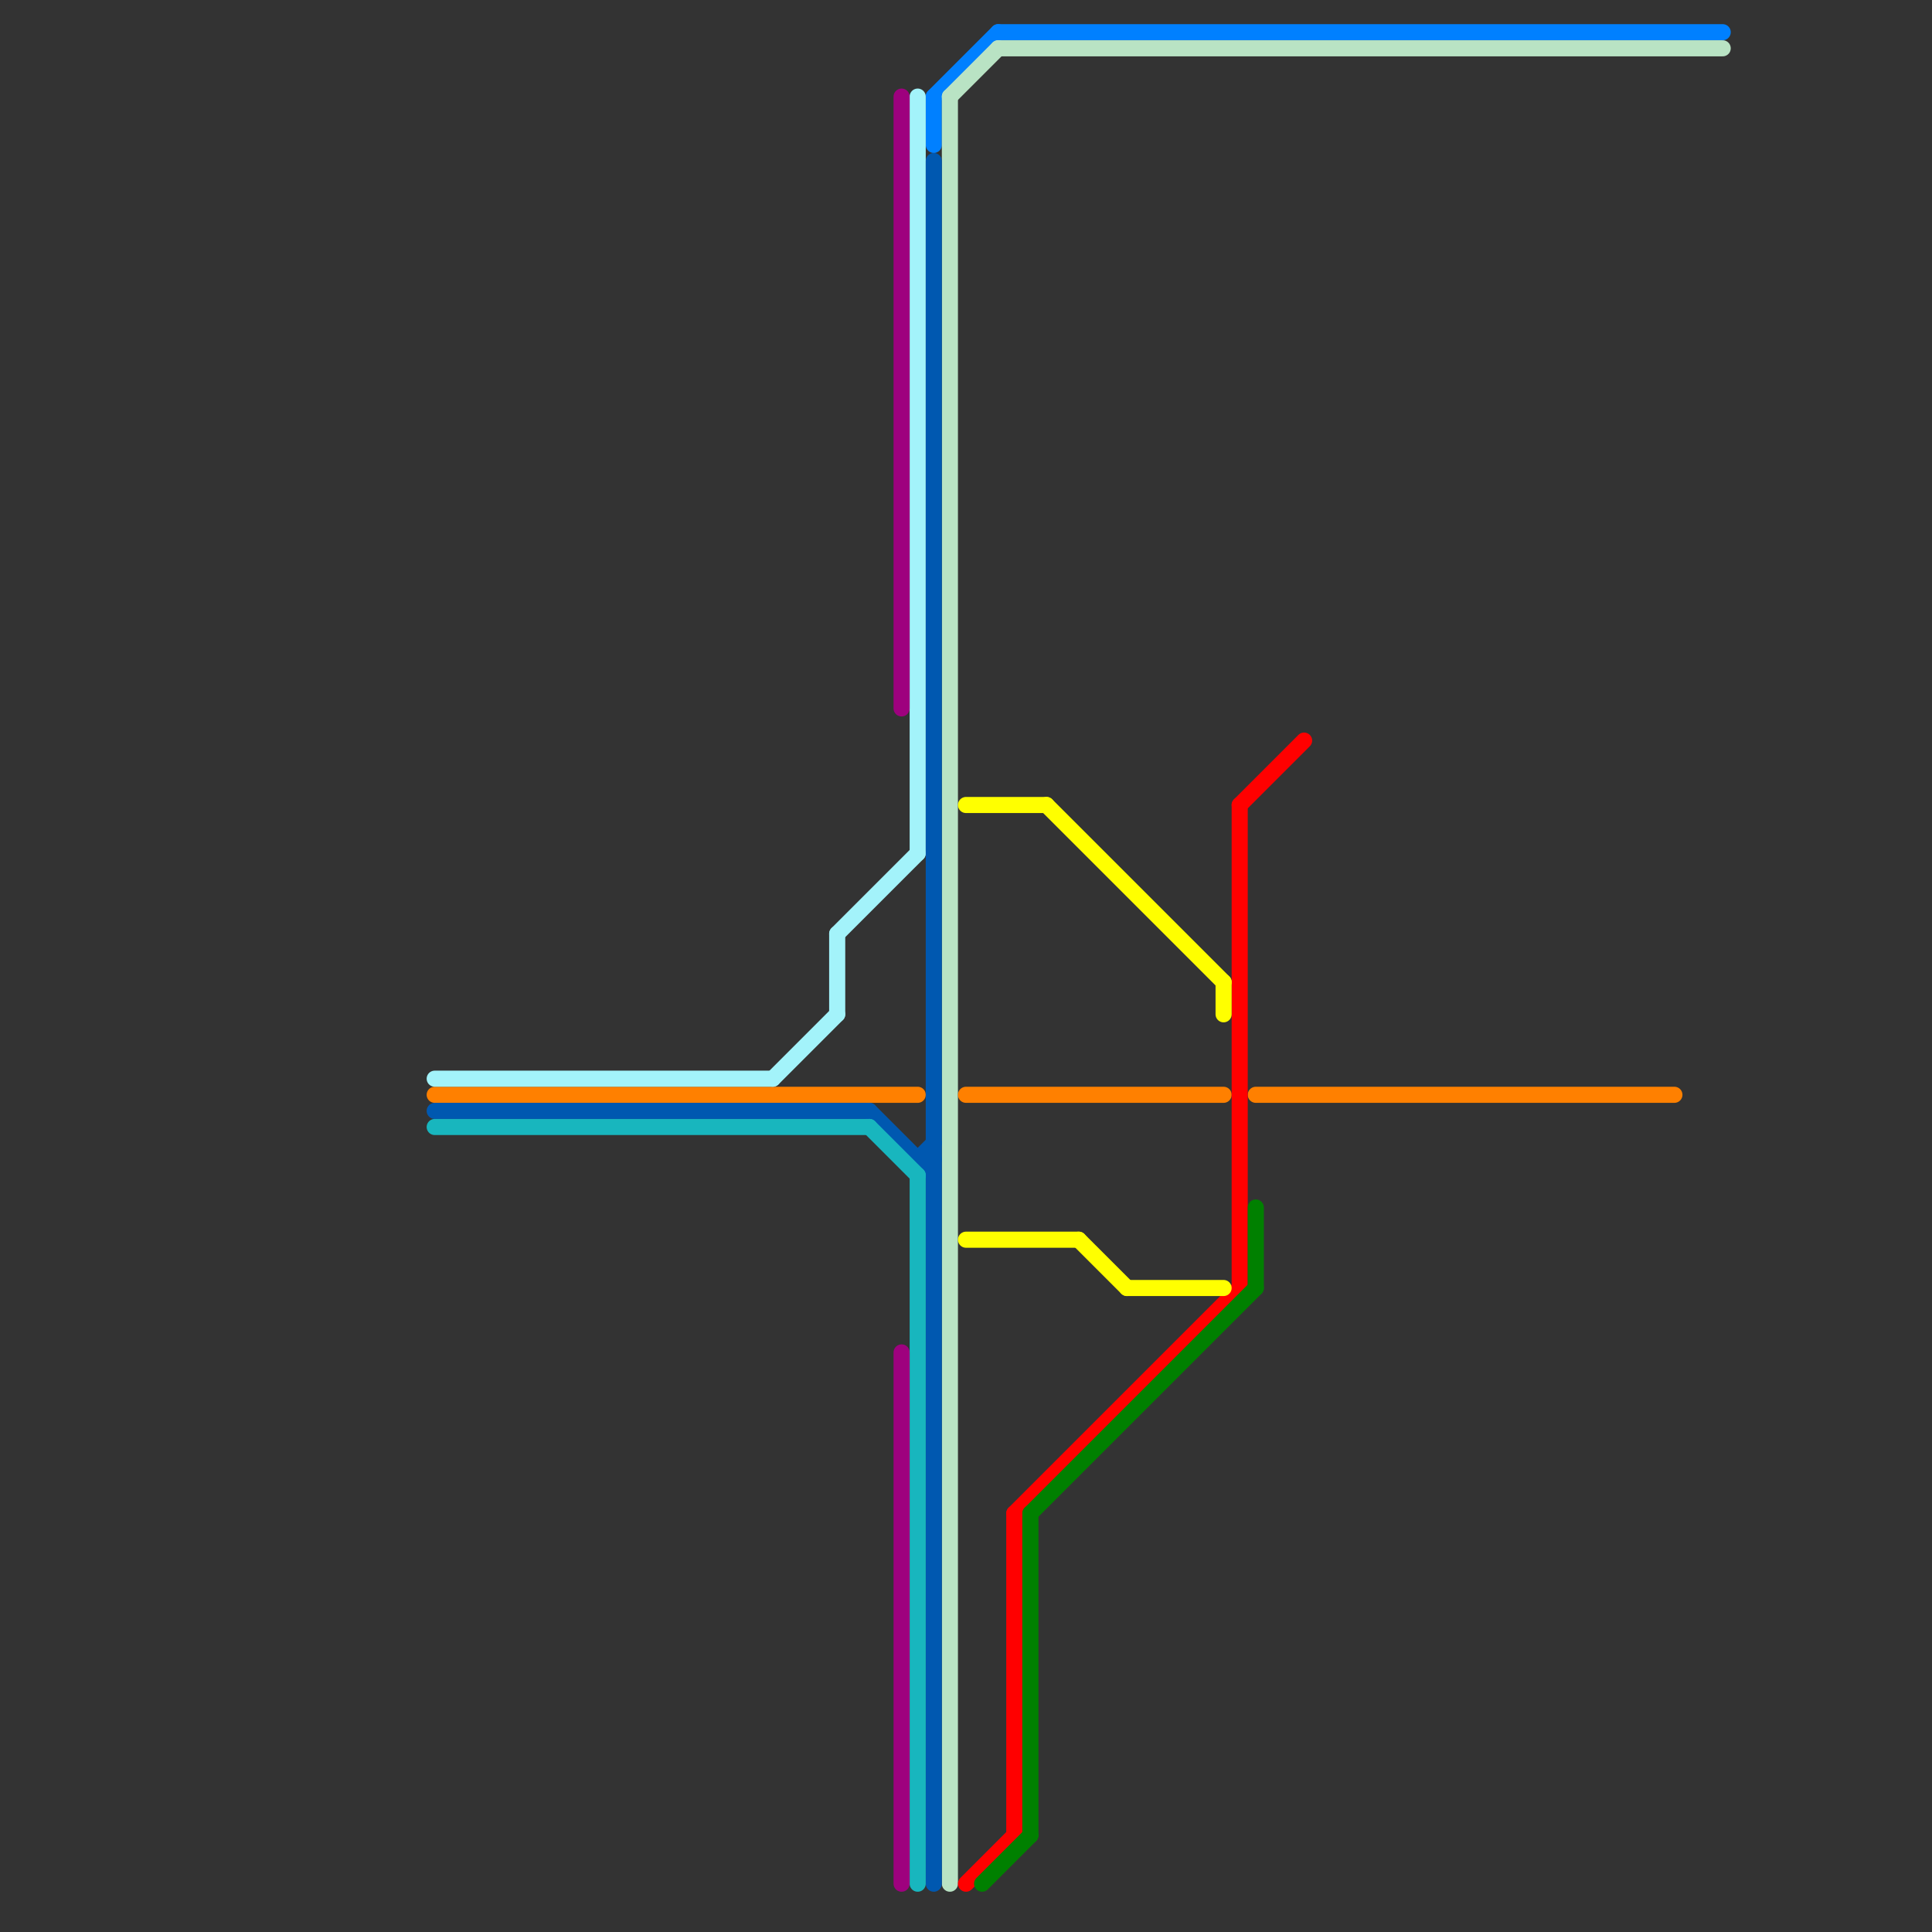 
<svg version="1.1" xmlns="http://www.w3.org/2000/svg" viewBox="0 0 120 120">
<rect x="0" y="0" width="120" height="120" fill="#333333" stroke="none"/>
<style>text { font: 1px Helvetica; font-weight: 600; white-space: pre; dominant-baseline: central; } line { stroke-width: 1; fill: none; stroke-linecap: round; stroke-linejoin: round; } .c0 { stroke: #0080ff } .c1 { stroke: #b9e3c4 } .c2 { stroke: #ff8000 } .c3 { stroke: #a3f3fa } .c4 { stroke: #0058b0 } .c5 { stroke: #18b6be } .c6 { stroke: #9e017e } .c7 { stroke: #ff0000 } .c8 { stroke: #ffff00 } .c9 { stroke: #008000 }</style><defs><g id="wm-xf"><circle r="1.2" fill="#000"/><circle r="0.9" fill="#fff"/><circle r="0.6" fill="#000"/><circle r="0.3" fill="#fff"/></g><g id="wm"><circle r="0.6" fill="#000"/><circle r="0.3" fill="#fff"/></g></defs><line class="c0" x1="62" y1="2" x2="107" y2="2"/><line class="c0" x1="58" y1="6" x2="58" y2="9"/><line class="c0" x1="58" y1="6" x2="62" y2="2"/><line class="c1" x1="62" y1="3" x2="107" y2="3"/><line class="c1" x1="59" y1="6" x2="62" y2="3"/><line class="c1" x1="59" y1="6" x2="59" y2="117"/><line class="c2" x1="78" y1="68" x2="104" y2="68"/><line class="c2" x1="60" y1="68" x2="76" y2="68"/><line class="c2" x1="27" y1="68" x2="57" y2="68"/><line class="c3" x1="52" y1="58" x2="57" y2="53"/><line class="c3" x1="27" y1="67" x2="48" y2="67"/><line class="c3" x1="57" y1="6" x2="57" y2="53"/><line class="c3" x1="52" y1="58" x2="52" y2="63"/><line class="c3" x1="48" y1="67" x2="52" y2="63"/><line class="c4" x1="27" y1="69" x2="54" y2="69"/><line class="c4" x1="54" y1="69" x2="58" y2="73"/><line class="c4" x1="58" y1="10" x2="58" y2="117"/><line class="c4" x1="57" y1="72" x2="58" y2="72"/><line class="c4" x1="57" y1="72" x2="58" y2="71"/><line class="c5" x1="54" y1="70" x2="57" y2="73"/><line class="c5" x1="27" y1="70" x2="54" y2="70"/><line class="c5" x1="57" y1="73" x2="57" y2="117"/><line class="c6" x1="56" y1="84" x2="56" y2="117"/><line class="c6" x1="56" y1="6" x2="56" y2="44"/><line class="c7" x1="77" y1="50" x2="77" y2="80"/><line class="c7" x1="63" y1="94" x2="77" y2="80"/><line class="c7" x1="77" y1="50" x2="81" y2="46"/><line class="c7" x1="63" y1="94" x2="63" y2="114"/><line class="c7" x1="60" y1="117" x2="63" y2="114"/><line class="c8" x1="67" y1="77" x2="70" y2="80"/><line class="c8" x1="70" y1="80" x2="76" y2="80"/><line class="c8" x1="60" y1="50" x2="65" y2="50"/><line class="c8" x1="76" y1="61" x2="76" y2="63"/><line class="c8" x1="60" y1="77" x2="67" y2="77"/><line class="c8" x1="65" y1="50" x2="76" y2="61"/><line class="c9" x1="64" y1="94" x2="78" y2="80"/><line class="c9" x1="61" y1="117" x2="64" y2="114"/><line class="c9" x1="78" y1="75" x2="78" y2="80"/><line class="c9" x1="64" y1="94" x2="64" y2="114"/>
</svg>
